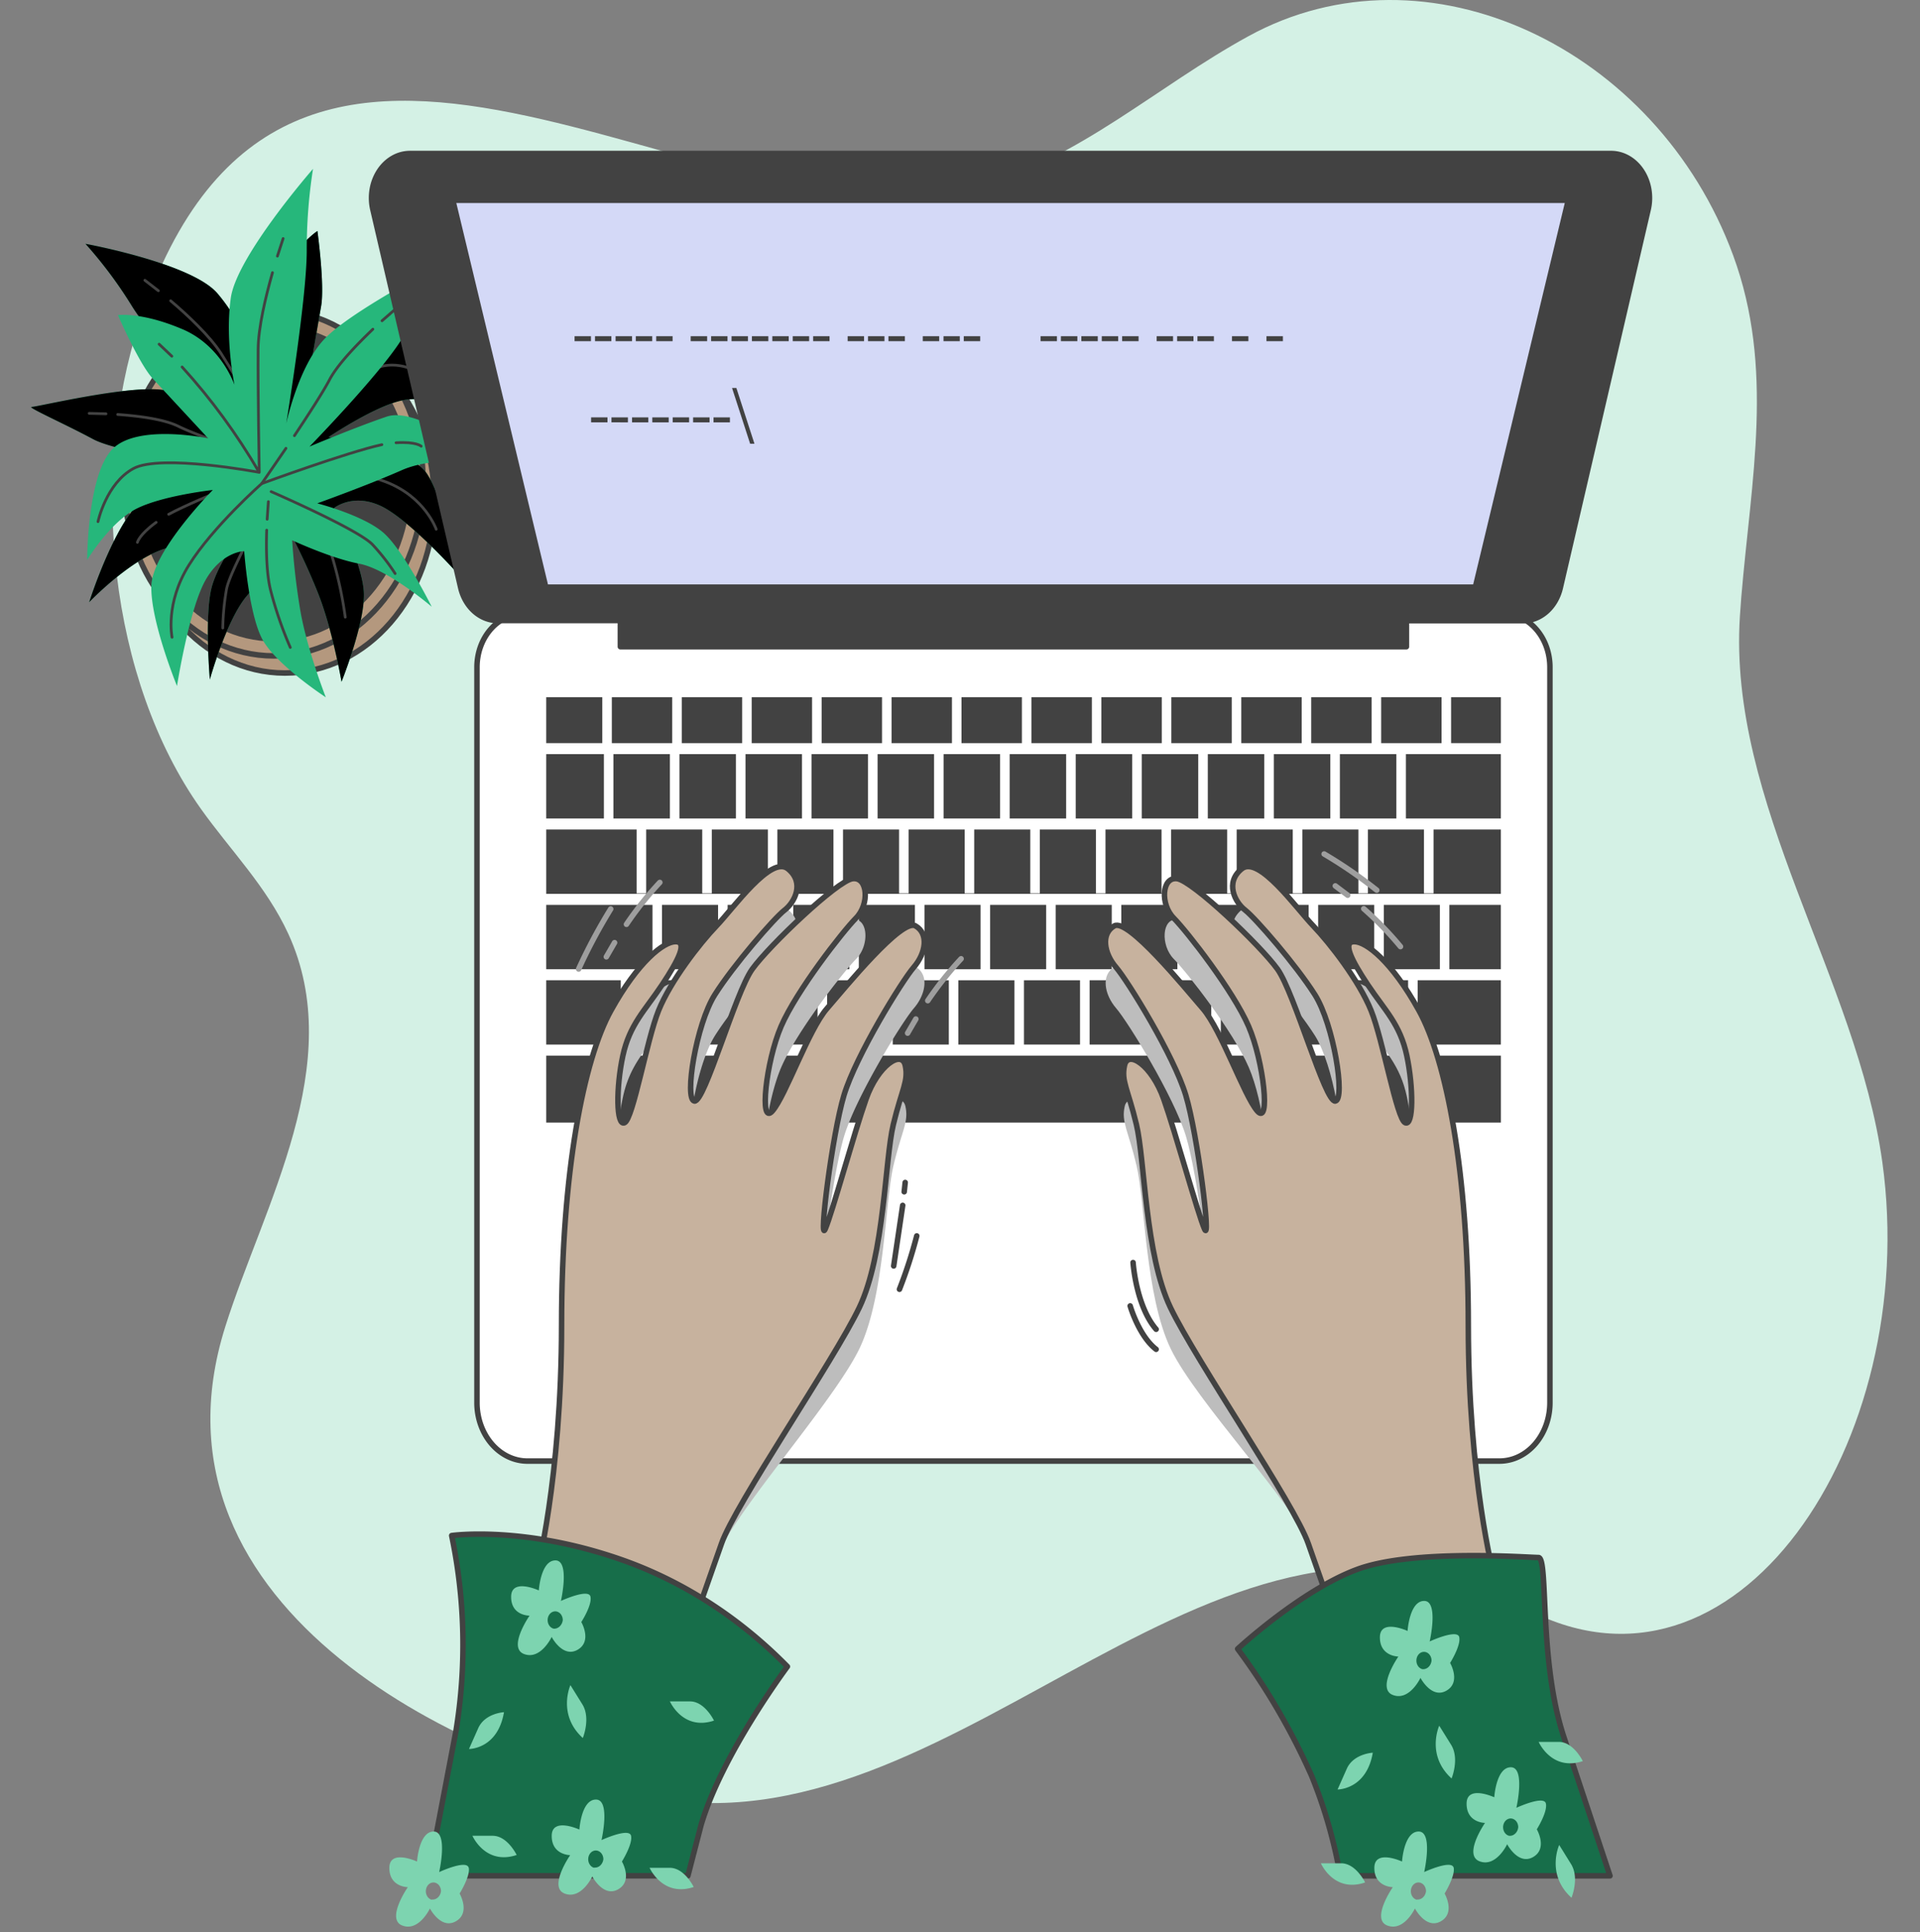 <svg xmlns="http://www.w3.org/2000/svg" width="308" height="310" fill="none" xmlns:v="https://vecta.io/nano"><rect width="100%" height="100%" fill="#808080" stroke="none"/><style><![CDATA[.B{stroke:#424242}.C{stroke-linejoin:round}.D{stroke-width:.884}.E{stroke-linecap:round}.F{fill:#424242}.G{stroke-width:.442}]]></style><g clip-path="url(#A)"><path d="M279.339 95.73c1.575-18.832 5.344-36.66-1.319-54.77-12.228-33.233-49.114-50.877-77.777-35.135-14.657 8.027-27.191 19.771-43.333 24.082-43.57 11.632-110.818-50.339-134.532 21.81-8.141 24.756-4.858 57.378 9.862 78.073 4.726 6.638 10.5 12.418 13.998 20.011 9.57 20.783-3.977 43.62-10.084 63.006-14.505 45.812 40.183 71.162 69.865 75.833 49.066 7.771 89.54-57.25 138.335-30.76 34.006 18.463 63.848-26.49 57.602-71.442-4.087-29.428-24.783-57.596-22.846-87.585l.229-3.123z" fill="#d4f1e5"/><g fill="#b4987e" class="B C D"><path d="M45.708 107.983c13.235 0 23.964-12.41 23.964-27.718S58.943 52.547 45.708 52.547s-23.964 12.41-23.964 27.718 10.729 27.718 23.964 27.718z"/><path d="M43.925 105.233c13.235 0 23.964-12.41 23.964-27.718S57.16 49.797 43.925 49.797s-23.964 12.41-23.964 27.718 10.729 27.718 23.964 27.718z"/></g><path d="M43.925 102.476c11.92 0 21.584-11.177 21.584-24.964s-9.663-24.965-21.584-24.965-21.583 11.177-21.583 24.965 9.663 24.964 21.583 24.964z" class="B C D F"/><use href="#B" fill="#26b77b"/><use href="#B" opacity=".5" fill="#000"/><g class="B C E G"><path d="M47.258 48.259l.694-2.946m-20.577 2.945c2.776 2.352 6.246 5.619 8.064 8.421 3.276 5.161 9.827 16.183 9.827 16.183-.188-7.403.32-14.807 1.513-22.083m-23.541-5.81l2.165 1.678m19.863 26.218s11.312-13.084 16.073-14.12 8.932 3.099 8.932 3.099M25.048 83.805c-2.776 2.023-3.005 3.211-3.005 3.211m47.931-2.107s-1.784-5.17-8.036-7.578-16.066-2.753-16.066-2.753-13.776 5.218-18.814 7.939"/><path d="M39.846 72.617l6.017 1.967M18.881 66.5c3.234.225 7.398.739 9.716 1.886 1.888.939 5.607 2.296 9.119 3.508M14.307 66.32l2.693.072m28.265 10.256s-8.328 14.449-8.932 17.909a40.35 40.35 0 0 0-.597 6.197m13.235-19.559c1.603 2.408 3.526 5.619 4.331 8.188a63.88 63.88 0 0 1 2.082 9.633M46.451 77.68l1.589 2.159"/></g><path d="M37.61 61.715s-1.534-7.225-.583-13.927 13.186-20.694 13.186-20.694c-.68 4.333-1.017 8.729-1.006 13.133 0 7.642-3.296 27.742-3.296 27.742s1.95-9.247 6.197-13.646 17.593-11.238 18.315-11.824-2.963 5.852-5.371 10.829-15.407 18.326-15.407 18.326 7.259-3.066 12.409-4.816 16.656 7.353 16.656 7.353-8.793-1.172-14.255 1.244S50.9 80.756 50.9 80.756s7.412 1.902 10.632 4.736S69.25 97.34 69.25 97.34s-7.037-6.028-11.611-6.895-10.771-3.765-10.771-3.765a111.29 111.29 0 0 0 1.235 10.837c1.02 6.365 4.164 14.36 4.164 14.36s-8.002-5.217-10.195-9.335-2.901-14.12-2.901-14.12-3.636.048-6.246 4.736-4.532 16.905-4.532 16.905-4.275-10.435-4.115-16.054 9.862-15.396 9.862-15.396-8.231.907-12.381 3.074-7.773 8.148-7.773 8.148 0-13.566 4.011-17.74 15.4-1.766 15.4-1.766l-8.883-9.577c-2.221-2.408-5.594-10.195-5.594-10.195s3.706-.53 10.146 2.175c1.872.758 3.593 1.944 5.061 3.487s2.652 3.412 3.482 5.495z" fill="#26b77b"/><g class="B C"><g class="E G"><path d="M27.564 57.153l-2.04-1.934m18.187-11.477c-1.076 3.789-2.276 8.774-2.304 12.274-.056 6.422.18 19.771.18 19.771-3.582-6.138-7.731-11.806-12.374-16.905m16.205-20.609l-.916 2.818m-2.916 34.694s-15.789-2.994-20.175-.618-5.691 8.525-5.691 8.525m47.813-12.656c3.255-.209 4.032.554 4.032.554m-39.968 30.651s-1.152-5.403 2.707-11.576 11.673-13.076 11.673-13.076 13.818-5.065 19.279-6.245"/><path d="M45.869 71.93l-3.886 5.659m17.83-24.769c-2.512 2.408-5.635 5.619-6.94 8.083-1.062 2.039-3.401 5.619-5.642 8.999m16.204-20.316l-2.151 1.878M43.496 78.875s14.067 6.117 16.281 8.517a33.65 33.65 0 0 1 3.609 4.632m-20.605-6.969c-.097 3.034-.049 6.928.611 9.577a61.42 61.42 0 0 0 3.172 9.24"/><path d="M43.05 80.484l-.194 2.826"/></g><path d="M83.919 98.484h157.309c1.964 0 3.847.902 5.236 2.509s2.169 3.785 2.169 6.056V225.05c0 1.23-.209 2.448-.617 3.585s-1.003 2.169-1.755 3.039-1.645 1.56-2.628 2.03a7.15 7.15 0 0 1-3.099.713H84.613c-1.064 0-2.117-.242-3.099-.713s-1.875-1.16-2.627-2.03-1.349-1.903-1.756-3.039a10.66 10.66 0 0 1-.617-3.585V107.049c0-2.271.78-4.45 2.169-6.056s3.272-2.509 5.236-2.509z" fill="#fff" class="D"/></g><g class="F"><use href="#C"/><use href="#D"/><use href="#E"/><path d="M130.27 111.867h-9.688v7.361h9.688v-7.361zm30.161 9.125h-9.064v10.323h9.064v-10.323zm-7.723-9.125h-9.688v7.361h9.688v-7.361zM104.67 145.18H87.625v10.323h17.045V145.18zm23.984-24.188h-9.064v10.323h9.064v-10.323zm-29.071 36.281H87.625v10.323h11.958v-10.323zm64.347-45.406h-9.688v7.361h9.688v-7.361zm-56.466 9.125H98.4v10.323h9.064v-10.323zm.371-9.125h-9.688v7.361h9.688v-7.361zm11.22 0h-9.688v7.361h9.688v-7.361zm-.999 9.125h-9.064v10.323h9.064v-10.323z"/><use href="#F"/><path d="M208.811 111.867h-9.688v7.361h9.688v-7.361zm11.215 0h-9.688v7.361h9.688v-7.361zm-6.621 9.125h-9.063v10.323h9.063v-10.323zm10.596 0h-9.063v10.323h9.063v-10.323zm16.761 36.281h-13.346v10.323h13.346v-10.323zm-9.513-45.406h-9.688v7.361h9.688v-7.361zm-134.373 9.125h-9.251v10.323h9.251v-10.323zm78.277-9.125h-9.688v7.361h9.688v-7.361zm11.215 0h-9.688v7.361h9.688v-7.361zm-4.742 9.125h-9.064v10.323h9.064v-10.323zm21.188 0h-9.064v10.323h9.064v-10.323zm-31.785 0h-9.064v10.323h9.064v-10.323zm21.189 0h-9.064v10.323h9.064v-10.323zm5.373-9.125h-9.689v7.361h9.689v-7.361z"/><use href="#G"/><use href="#H"/><use href="#I"/><path d="M225.883 157.273h-8.994v10.323h8.994v-10.323zm-10.522 0h-8.994v10.323h8.994v-10.323zm-21.054 0h-8.995v10.323h8.995v-10.323zm10.527 0h-8.994v10.323h8.994v-10.323zm5.088-12.093h-8.994v10.323h8.994V145.18zm-10.521 0h-8.995v10.323h8.995V145.18zm41.368-33.313h-7.988v7.361h7.988v-7.361zm-144.15 0h-8.994v7.361h8.994v-7.361zm144.151 57.5H87.625V180.1H240.77v-10.733zm-.007-48.375h-15.234v10.323h15.234v-10.323zm0 24.188h-8.259v10.323h8.259V145.18zm-10.798-1.851h-1.534v-10.243h-8.994v10.243h-1.527v-10.243h-8.994v10.243h-1.534v-10.243h-8.994v10.243h-1.534v-10.243h-8.994v10.243h-1.527v-10.243h-8.994v10.243h-1.534v-10.243h-8.994v10.243h-1.534v-10.243h-8.994v10.243h-1.527v-10.243h-8.994v10.243h-1.534v-10.243h-8.994v10.243H133.7v-10.243h-8.994v10.243h-1.527v-10.243h-8.995v10.243h-1.533v-10.243h-8.995v10.243h-1.533v-10.243H87.625v10.323h153.138v-10.323h-10.798v10.243zm-72.67 1.851h-8.994v10.323h8.994V145.18zm31.578 0h-8.994v10.323h8.994V145.18zm-52.627 0h-8.994v10.323h8.994V145.18zm5.434 12.093h-8.994v10.323h8.994v-10.323zm5.088-12.093h-8.995v10.323h8.995V145.18zm-21.049 0h-8.994v10.323h8.994V145.18zm-5.088 12.093h-8.994v10.323h8.994v-10.323zm10.521 0h-8.994v10.323h8.994v-10.323zm36.672-12.093h-8.994v10.323h8.994V145.18zm5.432 12.093h-8.994v10.323h8.994v-10.323zm5.088-12.093h-8.994v10.323h8.994V145.18zm-26.137 12.093h-8.994v10.323h8.994v-10.323zm10.522 0h-8.995v10.323h8.995v-10.323zM115.19 145.18h-8.995v10.323h8.995V145.18z"/><g class="B C D"><path d="M258.46 24.633H65.763a5.49 5.49 0 0 0-2.724.737c-.847.484-1.587 1.187-2.162 2.054a7.7 7.7 0 0 0-1.154 2.948c-.184 1.072-.153 2.179.092 3.235l14.088 60.67c.351 1.514 1.124 2.853 2.199 3.808s2.393 1.473 3.748 1.474H99.52v4.198h126.093v-4.174h18.738c1.355-.001 2.673-.52 3.748-1.474s1.848-2.293 2.199-3.808l14.089-60.67a8.2 8.2 0 0 0 .101-3.236c-.181-1.073-.573-2.084-1.146-2.954s-1.311-1.576-2.158-2.063-1.779-.742-2.724-.746z"/></g></g><path d="M236.668 94.207H87.555L72.641 32.133h178.934l-14.907 62.075z" fill="#d4d9f7" class="B C D"/><g class="F"><use href="#J"/><path d="M100.727 66.961v.803H98.09v-.803h2.637zm3.276 0v.803h-2.616v-.803h2.616zm3.268 0v.803h-2.63v-.803h2.63z"/><use href="#K"/><path d="M113.823 66.961v.803h-2.637v-.803h2.637zm3.268 0v.803h-2.63v-.803h2.63zm3.242 4.231l-2.901-8.942h.694l2.901 8.942h-.694zM94.8 53.938v.803h-2.63v-.803h2.63zm3.276 0v.803h-2.63v-.803h2.63zm3.309 0v.803h-2.637v-.803h2.637zm3.242 0v.803h-2.637v-.803h2.637zm3.269 0v.803h-2.63v-.803h2.63zm5.538 0v.803h-2.637v-.803h2.637z"/><use href="#L"/><path d="M119.98 53.938v.803h-2.63v-.803h2.63zm3.274 0v.803h-2.637v-.803h2.637zm3.269 0v.803h-2.63v-.803h2.63zm3.277 0v.803h-2.63v-.803h2.63zm3.275 0v.803h-2.637v-.803h2.637zm5.532 0v.803h-2.63v-.803h2.63zm3.274 0v.803h-2.637v-.803h2.637zm3.276 0v.803h-2.637v-.803h2.637zm5.503 0v.803h-2.631v-.803h2.631zm3.305 0v.803h-2.61v-.803h2.61zm3.276 0v.803h-2.637v-.803h2.637zm12.311 0v.803h-2.63v-.803h2.63zm3.275 0v.803h-2.638v-.803h2.638zm3.275 0v.803h-2.637v-.803h2.637zm3.27 0v.803h-2.63v-.803h2.63zm3.275 0v.803h-2.637v-.803h2.637zm5.532 0v.803h-2.63v-.803h2.63zm3.274 0v.803h-2.623v-.803h2.623zm3.276 0v.803h-2.637v-.803h2.637zm5.532 0v.803h-2.63v-.803h2.63zm5.538 0v.803h-2.637v-.803h2.637z"/></g><g class="C D E"><g stroke="#9e9e9e"><path d="M98.586 151.242l-1.319 2.272m8.58-11.936c-1.934 2.073-3.723 4.32-5.351 6.719m-2.527-2.461a88.7 88.7 0 0 0-5.142 9.633m54.091 8.023l-1.318 2.264m8.576-11.928c-1.93 2.075-3.717 4.321-5.344 6.719"/></g><path d="M146.307 158.07c-1.895 3.094-3.613 6.328-5.143 9.681" stroke="#bdbdbd"/><g stroke="#9e9e9e"><path d="M216.192 143.626l-1.985-1.493m10.453 9.74a54.4 54.4 0 0 0-5.892-6.076m2.087-2.978c-2.701-2.145-5.52-4.084-8.439-5.803"/></g><g class="B"><path d="M144.807 193.391l-1.444 9.721m1.845-13.393l-.159 1.493m2.014 7.077a74.82 74.82 0 0 1-2.776 8.565m37.477-4.292s.465 6.96 3.699 10.709m-4.164-3.748s1.388 4.817 4.164 6.96"/></g></g><g style="mix-blend-mode:multiply"><path d="M87.031 246.72s3.081-2.865 3.081-27.501 3.546-42.632 7.919-50.523 8.46-11.054 10.376-11.054.541 2.842-2.187 6.944-5.184 6.317-6.28 11.374-1.09 11.367.277 10.733 3.547-13.261 5.455-17.997 6.558-10.741 9.286-13.582 8.737-11.367 11.465-9.159 1.096 5.37-.542 6.63-8.196 8.83-11.194 13.582-4.913 16.737-3.275 17.05 6.551-17.363 9.278-21.152 13.651-14.216 16.108-14.529 2.734 4.102.548 6.317-9.556 11.68-12.013 17.363-3.553 16.111-1.388 13.582 5.733-12.948 8.738-16.423 12.013-14.522 14.199-13.261 1.638 4.423-.271 6.63-9.285 14.216-11.194 20.526-4.102 24.001-3.005 21.481 4.643-15.477 6.551-20.871 5.733-7.891 6.281-5.37-.548 3.789-1.915 9.48-1.388 20.871-5.455 29.363-20.39 26.667-22.569 32.976a91.59 91.59 0 0 1-5.635 12.523" fill="#bdbdbd"/></g><g style="mix-blend-mode:multiply"><path d="M238.706 248.856s-3.158-5.001-3.158-29.637-3.553-42.632-7.919-50.523-8.466-11.054-10.375-11.054-.548 2.842 2.186 6.944 5.184 6.317 6.246 11.374 1.097 11.367-.27 10.733-3.547-13.261-5.462-17.997-6.552-10.741-9.279-13.582-8.738-11.367-11.472-9.159-1.089 5.37.548 6.63 8.19 8.83 11.195 13.582 4.913 16.737 3.275 17.05-6.53-17.363-9.258-21.136-13.658-14.216-16.114-14.529-2.728 4.102-.542 6.318 9.557 11.679 12.013 17.362 3.547 16.111 1.388 13.582-5.732-12.947-8.73-16.423-12.013-14.522-14.199-13.261-1.638 4.423.27 6.63 9.286 14.217 11.195 20.526 4.094 24.001 3.005 21.481-4.643-15.477-6.552-20.871-5.732-7.891-6.281-5.37.549 3.789 1.909 9.48 1.388 20.871 5.462 29.364 19.931 25.069 22.118 31.386 6.141 16.271 6.141 16.271" fill="#bdbdbd"/></g><use href="#M" fill="#c7b29e"/><use href="#M" class="B C D E"/><use href="#N" fill="#c7b29e"/><g class="B C D"><use href="#N" class="E"/><g fill="#176e4a"><path d="M68.711 300.954h41.64l2.082-8.027c3.276-11.35 13.88-25.542 13.88-25.542-7.6-7.743-16.531-13.537-26.205-17.002-15.963-5.683-27.65-4.014-27.65-4.014a85.7 85.7 0 0 1 .694 31.307l-4.442 23.278zm146.295.005h43.264l-7.384-22.22c-4.095-12.297-2.457-28.85-4.095-28.85s-20.036-1.42-29.03 1.887-19.224 12.771-19.224 12.771c4.631 6.224 8.612 13.056 11.861 20.357 2.088 5.118 3.635 10.508 4.608 16.055z"/></g></g><g fill="#7dd4b0"><path d="M94.721 256.163c-.298-1.364-4.74.691-4.74.691s1.485-6.502-.881-6.502-2.665 4.816-2.665 4.816-4.442-2.047-4.442 1.027 2.956 3.019 2.956 3.019-3.553 5.137-.888 6.157 4.435-2.738 4.435-2.738 1.777 3.428 4.164 2.055.59-4.447.59-4.447 1.763-2.705 1.471-4.078zm-5.92 5.138c-.223-.058-.428-.187-.591-.373a1.48 1.48 0 0 1-.328-.68 1.61 1.61 0 0 1 .035-.777 1.42 1.42 0 0 1 .388-.637 1.13 1.13 0 0 1 .621-.3 1.07 1.07 0 0 1 .664.129 1.29 1.29 0 0 1 .503.517 1.57 1.57 0 0 1 .187.748 1.68 1.68 0 0 1-.505 1.024c-.274.255-.622.379-.973.349zm12.43 33.232c-.299-1.364-4.74.691-4.74.691s1.485-6.502-.888-6.502-2.658 4.816-2.658 4.816-4.442-2.055-4.442 1.02 2.963 3.082 2.963 3.082-3.553 5.137-.888 6.165 4.435-2.745 4.435-2.745 1.777 3.427 4.164 2.055.59-4.448.59-4.448 1.755-2.801 1.464-4.134zm-5.92 5.138c-.223-.058-.428-.187-.591-.373a1.47 1.47 0 0 1-.328-.68 1.61 1.61 0 0 1 .035-.777c.075-.25.209-.471.388-.637a1.13 1.13 0 0 1 .621-.3 1.07 1.07 0 0 1 .664.129 1.29 1.29 0 0 1 .503.517 1.57 1.57 0 0 1 .187.748 1.63 1.63 0 0 1-.507 1.01 1.23 1.23 0 0 1-.971.323v.04zm-20.126 0c-.298-1.373-4.733.682-4.733.682s1.478-6.502-.888-6.502-2.665 4.816-2.665 4.816-4.442-2.055-4.442 1.028 2.963 3.082 2.963 3.082-3.553 5.13-.888 6.157 4.435-2.737 4.435-2.737 1.777 3.42 4.164 2.055.597-4.447.597-4.447 1.756-2.81 1.464-4.174l-.007.04zm-5.92 5.129a1.17 1.17 0 0 1-.591-.373 1.48 1.48 0 0 1-.328-.681c-.052-.259-.039-.528.036-.779a1.42 1.42 0 0 1 .389-.636c.179-.165.395-.269.623-.298a1.07 1.07 0 0 1 .664.132 1.29 1.29 0 0 1 .501.521c.121.225.185.485.184.75-.052.396-.233.755-.507 1.002s-.619.362-.964.322l-.007.04zm38.17-31.828h3.255c2.367 0 3.845 3.083 3.845 3.083-5.025 1.669-7.093-3.123-7.093-3.123l-.007.04zm-3.255 26.699h3.255c2.367 0 3.845 3.082 3.845 3.082-5.025 1.67-7.093-3.122-7.093-3.122l-.007.04zm-28.398-5.138h3.255c2.367 0 3.845 3.083 3.845 3.083-5.032 1.67-7.1-3.083-7.1-3.083zm15.733-24.153l1.901 3.058c1.388 2.231.076 5.41.076 5.41-4.136-3.765-1.978-8.509-1.978-8.509v.041zm-16.281 10.226l1.485-3.347c1.09-2.408 4.129-2.553 4.129-2.553-1.02 5.956-5.615 5.9-5.615 5.9zm158.851-17.943c-.299-1.364-4.74.691-4.74.691s1.485-6.502-.882-6.502-2.665 4.816-2.665 4.816-4.441-2.047-4.441 1.027 2.963 3.083 2.963 3.083-3.553 5.137-.888 6.165 4.435-2.746 4.435-2.746 1.776 3.428 4.164 2.055.589-4.447.589-4.447 1.756-2.777 1.465-4.142zm-5.92 5.138c-.223-.058-.428-.187-.591-.373a1.47 1.47 0 0 1-.328-.68 1.61 1.61 0 0 1 .035-.777c.075-.251.209-.471.387-.637a1.13 1.13 0 0 1 .621-.3 1.07 1.07 0 0 1 .664.129c.207.114.381.293.503.517a1.57 1.57 0 0 1 .187.748c-.042.407-.22.779-.496 1.036s-.629.377-.982.337zm19.821 21.561c-.292-1.373-4.733.682-4.733.682s1.478-6.502-.889-6.502-2.658 4.816-2.658 4.816-4.441-2.055-4.441 1.028 2.956 3.082 2.956 3.082-3.546 5.13-.881 6.157 4.434-2.737 4.434-2.737 1.777 3.42 4.164 2.055.59-4.447.59-4.447 1.756-2.77 1.458-4.134zm-5.913 5.169c-.224-.057-.429-.187-.592-.373a1.49 1.49 0 0 1-.328-.681 1.63 1.63 0 0 1 .036-.779c.076-.25.211-.47.39-.636s.395-.269.623-.298a1.07 1.07 0 0 1 .664.132 1.29 1.29 0 0 1 .501.521c.121.225.185.485.184.75-.044.405-.223.775-.499 1.03s-.628.375-.979.334zm-8.877 5.138c-.298-1.373-4.733.682-4.733.682s1.479-6.502-.888-6.502-2.665 4.816-2.665 4.816-4.442-2.055-4.442 1.028 2.964 3.082 2.964 3.082-3.553 5.13-.888 6.157 4.434-2.737 4.434-2.737 1.777 3.42 4.164 2.055.597-4.447.597-4.447 1.728-2.81 1.457-4.174v.04zm-5.919 5.129c-.224-.057-.429-.187-.592-.374a1.48 1.48 0 0 1-.328-.68c-.052-.259-.039-.528.036-.779s.211-.471.39-.636.395-.269.622-.298.458.016.665.132a1.29 1.29 0 0 1 .501.521c.121.225.185.485.184.75-.052.398-.234.758-.51 1.005s-.622.361-.968.319v.04zm19.529-25.326h3.255c2.366 0 3.844 3.083 3.844 3.083-5.031 1.669-7.099-3.123-7.099-3.123v.04zm-34.915 19.474h3.254c2.367 0 3.845 3.075 3.845 3.075-5.031 1.718-7.099-3.075-7.099-3.075zm18.987-22.075l1.902 3.059c1.388 2.231.076 5.41.076 5.41-4.136-3.757-1.978-8.469-1.978-8.469zm19.245 19.137l1.895 3.059c1.388 2.223.076 5.41.076 5.41-4.136-3.733-1.971-8.469-1.971-8.469zm-35.554-8.902l1.486-3.347c1.089-2.408 4.164-2.553 4.164-2.553-1.027 5.956-5.656 5.9-5.656 5.9h.006z"/></g></g><defs><clipPath id="A"><path fill="#fff" d="M0 0h308v309.384H0z"/></clipPath><path id="B" d="M41.393 58.744s-2.38-6.887-6.544-11.704-21.139-7.923-21.139-7.923a70.17 70.17 0 0 1 7.447 9.986C25.022 55.3 37.812 69.42 37.812 69.42s-6.246-6.197-11.909-6.887-19.946 2.753-20.82 2.753 5.358 2.753 9.827 5.162 21.729 4.479 21.729 4.479-7.44 2.408-12.492 4.479-9.841 17.21-9.841 17.21 6.551-6.887 12.208-8.605 13.693-4.816 13.693-4.816-5.059 6.542-6.246 11.021-.298 14.803-.298 14.803 2.679-9.633 5.954-13.43 6.836-10.291 6.836-10.291c1.649 3.109 3.141 6.325 4.469 9.633 2.38 5.852 3.866 14.449 3.866 14.449s3.872-9.633 3.574-14.449-4.761-13.43-4.761-13.43 2.977-2.408 7.44-.345 12.207 10.676 12.207 10.676-1.79-11.367-4.768-15.838-15.775-5.86-15.775-5.86 7.148-4.816 11.611-5.852 10.41 1.381 10.41 1.381-6.843-11.021-12.201-11.712-13.394 8.926-13.394 8.926l2.387-13.775c.59-3.444-.597-12.041-.597-12.041s-3.276 2.063-7.148 8.605c-1.133 1.884-1.928 4.013-2.337 6.259a19.78 19.78 0 0 0-.044 6.817z"/><path id="C" d="M141.493 111.867h-9.688v7.361h9.688v-7.361z"/><path id="D" d="M110.102 157.273h-8.995v10.323h8.995v-10.323z"/><path id="E" d="M149.841 120.992h-9.064v10.323h9.064v-10.323z"/><path id="F" d="M139.243 120.992h-9.063v10.323h9.063v-10.323z"/><path id="G" d="M183.785 157.273h-8.994v10.323h8.994v-10.323z"/><path id="H" d="M230.979 145.18h-8.995v10.323h8.995V145.18z"/><path id="I" d="M220.449 145.18h-8.994v10.323h8.994V145.18z"/><path id="J" d="M97.451 66.961v.803h-2.63v-.803h2.63z"/><path id="K" d="M110.547 66.961v.803h-2.637v-.803h2.637z"/><path id="L" d="M116.703 53.938v.803h-2.631v-.803h2.631z"/><path id="M" d="M85.99 252.793s4.095-15.469 4.095-40.136 3.546-42.633 7.919-50.524 8.46-11.053 10.376-11.053.541 2.841-2.186 6.943-5.185 6.318-6.281 11.367-1.09 11.375.278 10.74 3.546-13.261 5.454-17.997 6.559-10.74 9.286-13.582 8.738-11.366 11.465-9.159 1.097 5.37-.541 6.631-8.196 8.83-11.195 13.582-4.913 16.736-3.275 17.05 6.551-17.363 9.279-21.16 13.651-14.208 16.107-14.521 2.735 4.101.549 6.317-9.557 11.68-12.014 17.363-3.553 16.11-1.388 13.582 5.733-12.948 8.738-16.424 12.013-14.521 14.199-13.261 1.638 4.423-.27 6.631-9.286 14.208-11.195 20.525-4.101 24.002-3.005 21.473 4.643-15.468 6.552-20.871 5.732-7.898 6.28-5.37-.548 3.789-1.915 9.472-1.388 20.871-5.455 29.372-19.932 31.579-22.118 37.896l-7.099 20.213"/><path id="N" d="M239.636 252.793s-4.095-15.469-4.095-40.136-3.553-42.633-7.918-50.524-8.467-11.053-10.375-11.053-.549 2.841 2.186 6.943 5.184 6.318 6.246 11.367 1.096 11.375-.271 10.74-3.546-13.261-5.462-17.997-6.551-10.74-9.279-13.582-8.737-11.366-11.471-9.159-1.09 5.37.548 6.631 8.189 8.83 11.194 13.582 4.914 16.736 3.276 17.05-6.552-17.363-9.279-21.16-13.658-14.208-16.115-14.521-2.727 4.101-.541 6.317 9.556 11.68 12.013 17.363 3.546 16.11 1.388 13.582-5.732-12.948-8.73-16.424-12.014-14.521-14.2-13.261-1.638 4.423.271 6.631 9.286 14.208 11.194 20.525 4.095 24.002 3.005 21.473-4.643-15.468-6.551-20.871-5.733-7.898-6.281-5.37.548 3.789 1.909 9.472 1.388 20.871 5.461 29.372 19.932 31.579 22.118 37.896l7.1 20.213"/></defs></svg>